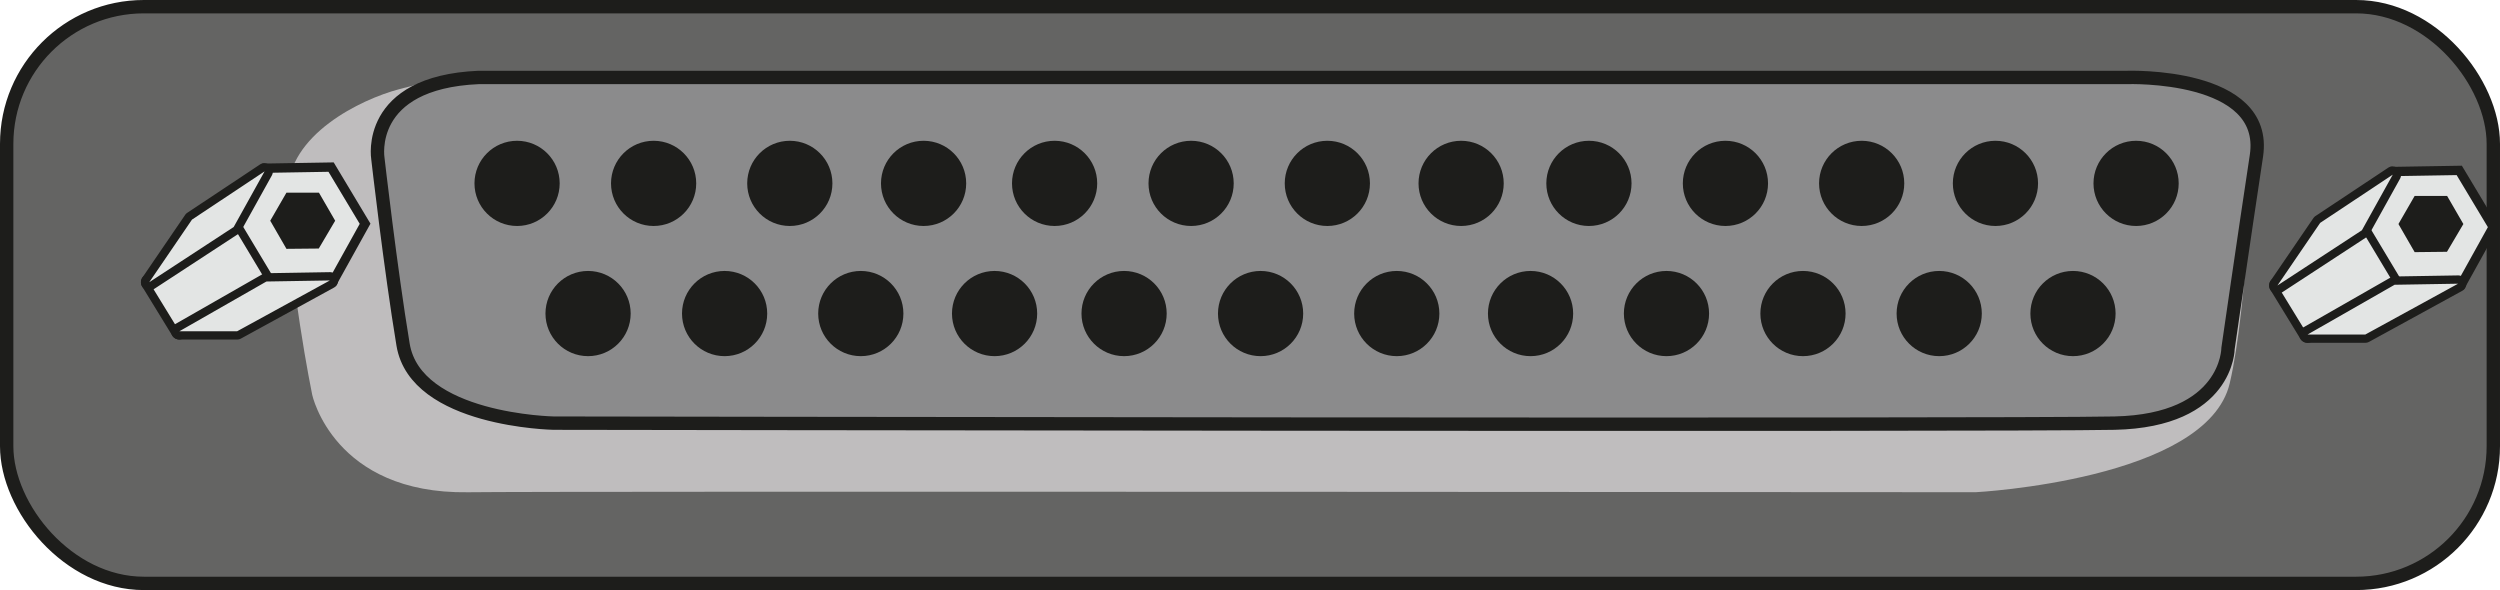 <svg xmlns="http://www.w3.org/2000/svg" id="Calque_1" viewBox="0 0 560.99 132.41"><defs><style>.cls-1{fill:#e3e5e4}.cls-3{fill:#1d1d1b}</style></defs><rect width="557.99" height="129.41" x="1.5" y="1.5" rx="30.78" ry="30.78" style="stroke:#1d1d1b;stroke-linejoin:round;stroke-width:3px;fill:#646463"/><path d="M100.74 18.35c-2.83-.09 8.23-3.47-11.19 1.67-8.56 2.27-24.98 10.2-24.97 23.26 0 18.61 5.48 45.32 5.48 45.32s4.82 22.29 34.94 21.86c19.19-.27 338.35-.01 338.35-.01s51.89-2.73 56.99-24.43c4.14-17.58 5.18-55.27 5.18-55.27l-404.78-12.4Z" style="fill:#bfbdbe"/><path d="M107.43 17.38h369.9s31.83-1.1 29 17.6c-2.83 18.7-6.37 43.2-6.37 43.2s0 16.22-25.46 16.77c-25.46.55-350.26 0-350.26 0s-30.97-.55-33.79-17.61c-2.83-17.05-5.66-41.81-5.66-41.81s-2.83-17.05 22.63-18.15Z" style="fill:#8b8b8c;stroke:#1d1d1b;stroke-linejoin:round;stroke-width:3px"/><circle cx="116.03" cy="41.15" r="9.56" class="cls-3"/><circle cx="146.67" cy="41.15" r="9.56" class="cls-3"/><circle cx="177.23" cy="41.15" r="9.56" class="cls-3"/><circle cx="207.25" cy="41.15" r="9.56" class="cls-3"/><circle cx="236.65" cy="41.15" r="9.56" class="cls-3"/><circle cx="267.28" cy="41.15" r="9.56" class="cls-3"/><circle cx="297.85" cy="41.15" r="9.56" class="cls-3"/><circle cx="327.87" cy="41.15" r="9.56" class="cls-3"/><circle cx="356.55" cy="41.15" r="9.56" class="cls-3"/><circle cx="387.18" cy="41.15" r="9.56" class="cls-3"/><circle cx="417.75" cy="41.15" r="9.56" class="cls-3"/><circle cx="447.77" cy="41.15" r="9.56" class="cls-3"/><circle cx="131.96" cy="70.36" r="9.56" class="cls-3"/><circle cx="162.6" cy="70.36" r="9.56" class="cls-3"/><circle cx="193.16" cy="70.36" r="9.56" class="cls-3"/><circle cx="223.18" cy="70.36" r="9.56" class="cls-3"/><circle cx="252.24" cy="70.36" r="9.56" class="cls-3"/><circle cx="282.87" cy="70.36" r="9.56" class="cls-3"/><circle cx="313.43" cy="70.36" r="9.56" class="cls-3"/><circle cx="343.45" cy="70.36" r="9.56" class="cls-3"/><circle cx="373.95" cy="70.36" r="9.56" class="cls-3"/><circle cx="404.58" cy="70.36" r="9.56" class="cls-3"/><circle cx="435.15" cy="70.36" r="9.56" class="cls-3"/><circle cx="465.17" cy="70.36" r="9.56" class="cls-3"/><circle cx="479.33" cy="41.15" r="9.56" class="cls-3"/><path d="m52.27 50.71 7.2-12.96 14.82-.25 7.63 12.71-7.2 12.97-14.82.24-7.63-12.71z" class="cls-1"/><path d="m73.71 38.55 7.01 11.68-6.61 11.91-13.62.23-7.01-11.68 6.61-11.91 13.62-.23m1.17-2.11-16.03.27-7.78 14.02 8.25 13.75 16.03-.27 7.78-14.02-8.25-13.75Z" class="cls-3"/><path d="M71.57 43.23h-7.29l-3.64 6.3 3.64 6.31 7.25-.07 3.68-6.24-3.64-6.3z" class="cls-3"/><path d="M40.24 75.26a.93.93 0 0 1-.79-.44l-6.74-11a.926.926 0 0 1 .28-1.26l18.95-12.39c.15-.1.33-.15.51-.15.07 0 .14 0 .21.02.25.06.46.21.59.43l7.33 12.23c.13.21.17.47.1.71s-.22.45-.44.57L40.7 75.15c-.15.08-.3.12-.46.12Z" class="cls-1"/><path d="m52.44 50.94 7.33 12.22-19.54 11.17-6.74-11 18.95-12.39m0-1.86c-.36 0-.71.1-1.02.3L32.47 61.77c-.84.55-1.09 1.67-.57 2.52l6.74 11a1.86 1.86 0 0 0 2.5.65l19.54-11.17c.43-.25.75-.66.87-1.14.13-.48.05-1-.2-1.42l-7.33-12.22c-.26-.43-.68-.74-1.18-.85-.14-.03-.28-.05-.41-.05Z" class="cls-3"/><path d="M40.24 75.26a.93.93 0 0 1-.9-.69c-.11-.41.07-.83.44-1.04l19.54-11.17c.14-.08.29-.12.44-.12L74.03 62a.929.929 0 0 1 .45 1.74L53.65 75.15c-.14.08-.29.11-.45.11H40.24Z" class="cls-1"/><path d="M74.03 62.93 53.2 74.34H40.24l19.54-11.17 14.25-.24m0-1.86H74l-14.25.24c-.31 0-.62.09-.89.24L39.32 72.72a1.85 1.85 0 0 0-.87 2.09c.22.81.95 1.38 1.79 1.38H53.2c.31 0 .62-.08.89-.23l20.83-11.41a1.85 1.85 0 0 0 .9-2.1 1.86 1.86 0 0 0-1.79-1.38Z" class="cls-3"/><path d="M33.5 64.26a.9.9 0 0 1-.66-.28.924.924 0 0 1-.1-1.17l9.59-14.05c.07-.1.15-.18.25-.25L58.85 37.7c.16-.1.33-.15.51-.15a.9.9 0 0 1 .63.25c.31.29.39.76.18 1.13l-6.92 12.46c-.07.13-.18.24-.3.33L34 64.11c-.16.1-.33.15-.51.15Z" class="cls-1"/><path d="m59.36 38.48-6.92 12.46-18.95 12.39 9.59-14.05 16.27-10.81m0-1.86c-.36 0-.71.1-1.03.31L42.05 47.73c-.2.13-.37.3-.51.5l-9.59 14.05a1.862 1.862 0 0 0 1.54 2.91c.35 0 .7-.1 1.02-.3L53.46 52.5c.25-.16.46-.39.61-.65l6.92-12.46c.42-.75.27-1.68-.36-2.26-.35-.33-.8-.49-1.26-.49Zm0 3.71Z" class="cls-3"/><path d="m529.83 51.45 7.19-12.97 14.83-.25 7.63 12.72-7.2 12.96-14.83.25-7.62-12.71z" class="cls-1"/><path d="m551.26 39.29 7.01 11.68-6.61 11.91-13.62.23-7.01-11.68 6.61-11.91 13.62-.23m1.17-2.11-16.03.27-7.78 14.02 8.25 13.75 16.03-.27 7.78-14.02-8.25-13.75Z" class="cls-3"/><path d="M549.12 43.96h-7.28l-3.64 6.31 3.64 6.31 7.25-.08 3.68-6.23-3.65-6.31z" class="cls-3"/><path d="M517.8 76a.93.93 0 0 1-.79-.44l-6.74-11a.926.926 0 0 1 .28-1.26l18.95-12.39c.15-.1.33-.15.51-.15.07 0 .14 0 .21.02.25.06.46.21.59.43l7.33 12.23c.13.21.17.47.1.71-.06.24-.22.45-.44.57l-19.54 11.17a.93.93 0 0 1-.46.12Z" class="cls-1"/><path d="m530 51.68 7.33 12.22-19.54 11.17-6.74-11L530 51.68m0-1.86c-.36 0-.71.1-1.02.3l-18.95 12.39c-.84.55-1.09 1.67-.57 2.52l6.74 11a1.86 1.86 0 0 0 2.5.65l19.54-11.17c.43-.25.75-.66.87-1.14s.05-1-.2-1.42l-7.33-12.22c-.26-.43-.68-.74-1.18-.85-.14-.03-.28-.05-.41-.05Z" class="cls-3"/><path d="M517.8 76a.93.93 0 0 1-.9-.69c-.11-.41.07-.83.44-1.04l19.54-11.17c.13-.08.29-.12.44-.12l14.27-.24a.929.929 0 0 1 .45 1.74l-20.83 11.41c-.14.08-.29.11-.45.11H517.8Z" class="cls-1"/><path d="m551.59 63.66-20.83 11.41H517.8l19.54-11.17 14.25-.24m0-1.86h-.03l-14.25.24c-.31 0-.62.09-.89.24l-19.54 11.17c-.73.42-1.09 1.27-.87 2.09s.95 1.38 1.79 1.38h12.96c.31 0 .62-.08.89-.23l20.83-11.41a1.85 1.85 0 0 0 .9-2.1 1.86 1.86 0 0 0-1.79-1.38Z" class="cls-3"/><path d="M511.05 65a.9.9 0 0 1-.66-.28.924.924 0 0 1-.1-1.17l9.59-14.05c.07-.1.15-.18.25-.25l16.27-10.81c.16-.1.34-.15.51-.15a.9.9 0 0 1 .63.25c.31.29.39.76.18 1.13l-6.92 12.46c-.07.13-.18.24-.3.33l-18.95 12.39c-.16.1-.33.15-.51.15Z" class="cls-1"/><path d="M536.92 39.21 530 51.67l-18.95 12.39 9.59-14.05 16.27-10.81m0-1.86c-.36 0-.71.1-1.03.31l-16.27 10.81c-.2.13-.37.3-.51.5l-9.59 14.05a1.862 1.862 0 0 0 1.54 2.91c.35 0 .7-.1 1.02-.3l18.95-12.39c.25-.16.46-.39.61-.65l6.92-12.46c.42-.75.27-1.68-.36-2.26-.35-.33-.8-.49-1.26-.49Zm0 3.71Z" class="cls-3"/></svg>